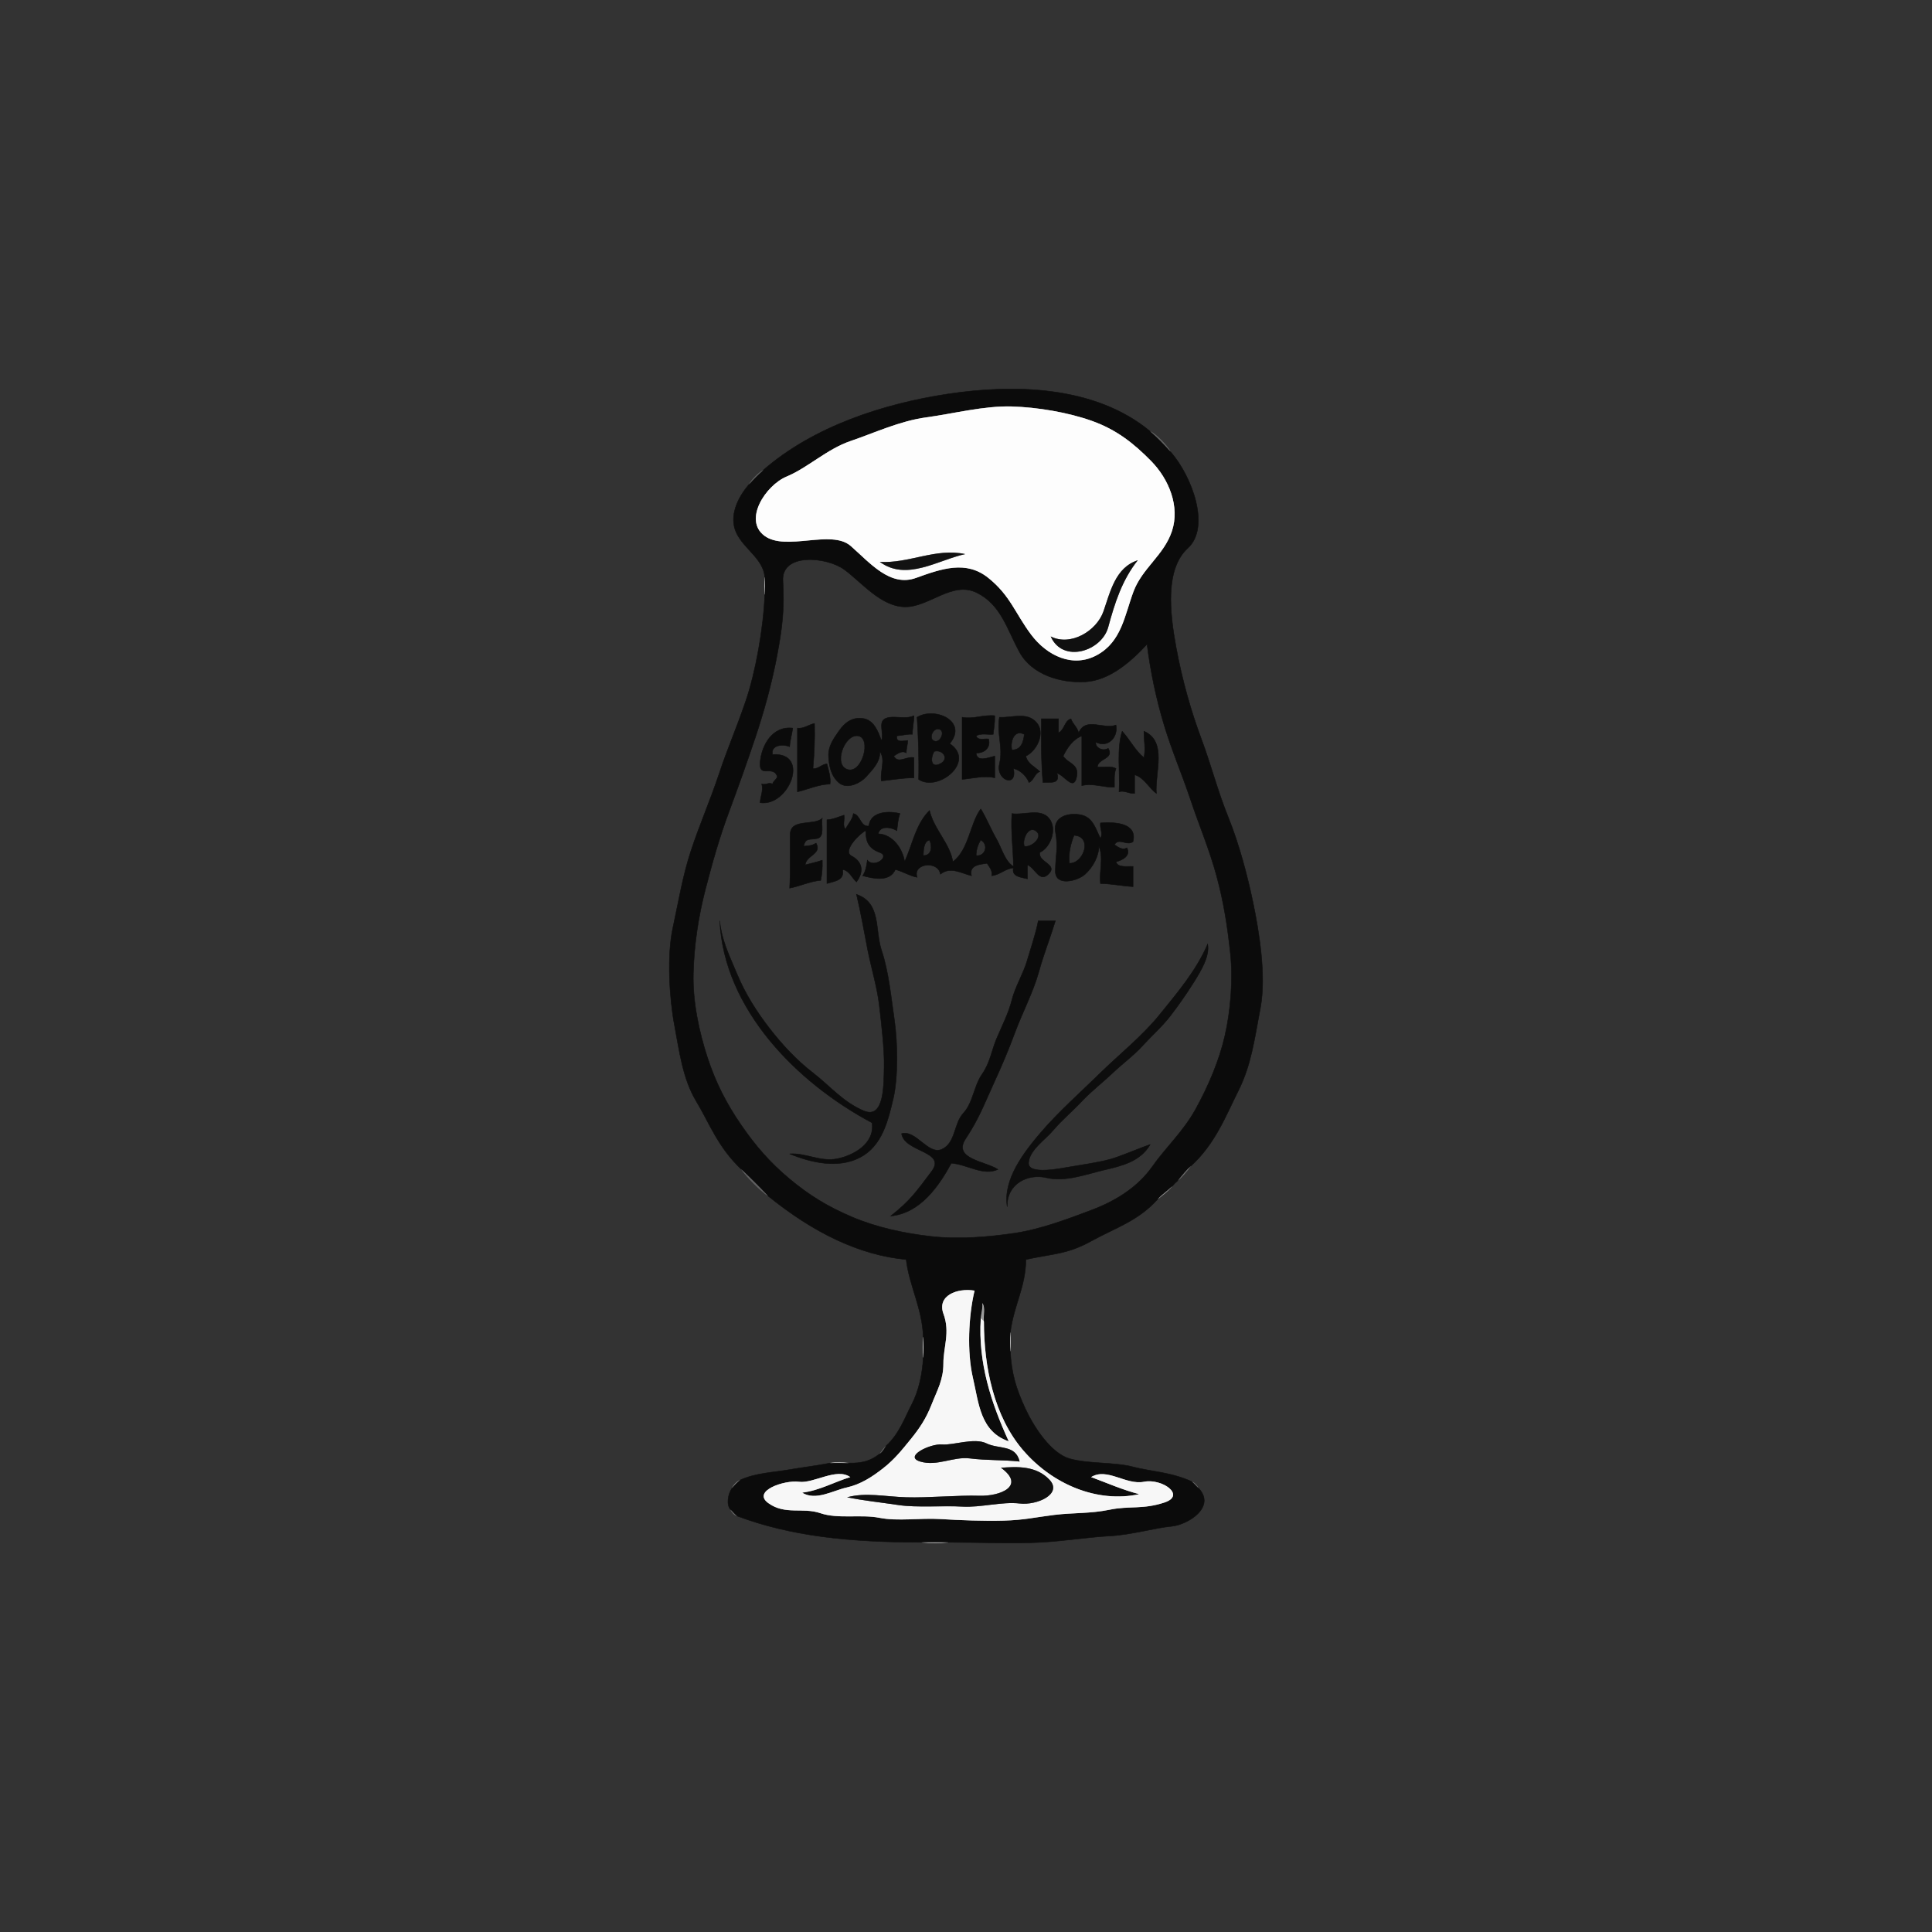 <?xml version="1.0" encoding="UTF-8"?><svg id="Laag_1" xmlns="http://www.w3.org/2000/svg" viewBox="0 0 1080 1080"><rect x="0" y="0" width="1080" height="1080" fill="#333333" stroke="none"/><defs><style>.cls-1{fill:rgba(255,255,255,.53);}.cls-2{fill:rgba(255,255,255,.56);}.cls-3{fill:rgba(255,255,255,.55);}.cls-4{stroke:rgba(148,148,148,.62);}.cls-4,.cls-5,.cls-6,.cls-7,.cls-8,.cls-9,.cls-10,.cls-11,.cls-12,.cls-13,.cls-14,.cls-15,.cls-16,.cls-17,.cls-18,.cls-19,.cls-20,.cls-21,.cls-22,.cls-23,.cls-24,.cls-25,.cls-26,.cls-27,.cls-28,.cls-29,.cls-30,.cls-31,.cls-32,.cls-33,.cls-34{fill:none;stroke-width:.26px;}.cls-35{fill:rgba(106,107,107,.71);}.cls-5{stroke:rgba(255,255,255,.56);}.cls-6{stroke:rgba(255,255,255,.55);}.cls-7{stroke:rgba(106,107,107,.71);}.cls-8{stroke:rgba(115,115,115,.65);}.cls-9{stroke:rgba(11,11,11,.82);}.cls-10{stroke:rgba(255,255,255,.46);}.cls-11{stroke:rgba(11,11,11,0);}.cls-12{stroke:rgba(115,115,115,.73);}.cls-13{stroke:rgba(255,255,255,.51);}.cls-14{stroke:rgba(11,11,11,.99);}.cls-15{stroke:rgba(115,115,115,.76);}.cls-36{fill:rgba(110,111,111,.71);}.cls-16{stroke:rgba(11,11,11,.98);}.cls-17{stroke:rgba(11,11,11,.93);}.cls-37{fill:rgba(11,11,11,.99);}.cls-38{fill:rgba(11,11,11,.98);}.cls-39{fill:#0b0b0b;}.cls-18{stroke:rgba(11,11,11,.97);}.cls-40{fill:rgba(11,11,11,.91);}.cls-41{fill:rgba(11,11,11,.87);}.cls-42{fill:rgba(11,11,11,.97);}.cls-43{fill:rgba(11,11,11,.93);}.cls-44{fill:rgba(11,11,11,.95);}.cls-45{fill:rgba(255,255,255,.96);}.cls-46{fill:rgba(11,11,11,.94);}.cls-47{fill:rgba(255,255,255,.99);}.cls-48{fill:rgba(11,11,11,.82);}.cls-19{stroke:rgba(194,194,194,.5);}.cls-49{fill:rgba(255,255,255,.46);}.cls-50{fill:rgba(128,129,129,.64);}.cls-20{stroke:rgba(11,11,11,.04);}.cls-21{stroke:rgba(112,112,113,.71);}.cls-22{stroke:rgba(11,11,11,.87);}.cls-23{stroke:rgba(110,111,111,.71);}.cls-24{stroke:rgba(11,11,11,.91);}.cls-51{fill:rgba(194,194,194,.5);}.cls-52{opacity:0;}.cls-25{stroke:rgba(11,11,11,.07);}.cls-53{fill:rgba(11,11,11,.02);}.cls-26{stroke:rgba(255,255,255,.53);}.cls-27{stroke:rgba(255,255,255,.69);}.cls-54{fill:rgba(11,11,11,.07);}.cls-55{fill:rgba(11,11,11,.05);}.cls-28{stroke:rgba(11,11,11,.94);}.cls-29{stroke:rgba(255,255,255,.99);}.cls-56{fill:rgba(148,148,148,.62);}.cls-30{stroke:rgba(128,129,129,.64);}.cls-57{fill:rgba(11,11,11,.04);}.cls-31{stroke:rgba(11,11,11,.02);}.cls-58{fill:rgba(115,115,115,.76);}.cls-32{stroke:rgba(11,11,11,.05);}.cls-59{fill:rgba(115,115,115,.73);}.cls-60{fill:rgba(115,115,115,.65);}.cls-61{fill:rgba(112,112,113,.71);}.cls-33{stroke:rgba(255,255,255,.96);}.cls-34{stroke:rgba(11,11,11,.95);}.cls-62{fill:rgba(255,255,255,.51);}.cls-63{fill:rgba(255,255,255,.69);}</style></defs><path class="cls-18" d="M426.66,262.83c-2.45,2.14-5.72,5.41-7.82,7.82-6.58,7.54-11.5,18.07-7.22,27.2,4.29,9.12,15.23,14.6,15.9,24.92.21,3.13.12,6.43,0,9.55-.72,18.96-5.2,43.67-10.68,59.67-5.46,16-9.95,25.8-14.83,40.48-4.87,14.67-11.18,29.12-15.84,43.39-4.66,14.28-6.77,27.78-10.08,43-3.31,15.23-1.9,39.2.87,53.85,2.78,14.66,4.58,30.13,12.22,42.85,7.64,12.72,12.06,25.66,25.3,38.15,4.89,4.61,10.21,9.94,14.77,14.77,25.62,20.77,51.27,33.16,77.31,35.61,1.65,14.51,9.07,27.27,9.55,43.43.11,3.73.18,7.57,0,11.29-.45,9.21-2.61,18.95-6.45,26.26-3.84,7.31-6.81,16.3-14.4,23.25-1.19,1.55-1.69,2.94-3.47,4.34-5.41,4.27-10.24,5.33-17.37,5.21-3.45-.06-6.98-.17-10.42,0-8.69,1.66-15.33,2.39-23.67,3.82-8.35,1.43-18.15,1.73-26.71,5.73-1.42,1.02-3.35,2.91-4.34,4.34-2.57,3.71-3.25,9.64-.87,12.16.77.82,2.67,2.93,3.47,3.47,30.32,11.43,63.39,14.77,103.37,14.77h14.77c16.72,0,38.07.82,52.11,0,14.04-.83,25.96-2.87,38.16-3.53,12.2-.66,25.4-4.56,34.55-5.4,9.16-.84,25.29-10.85,15.03-21.46-.9-.93-2.54-2.74-3.47-3.47-11.57-5.4-23.18-5.69-33.22-8.34-10.04-2.65-24.89-1.62-35.18-4.53-10.29-2.9-19.87-17.27-24.91-28.16-5.05-10.89-7.71-19.58-8.31-31.94-.17-3.4-.2-7.02,0-10.42,1.8-15.02,8.63-25.42,8.69-40.83,15.52-3.36,23.11-2.9,36.55-10.31,13.45-7.41,26.37-11.29,37.28-23.57,2.21-2.48,5.3-4.43,7.82-6.95,1.09-1.29,2.15-2.34,3.47-3.47,2.29-2.74,4.32-5.45,6.95-7.82,13.59-12.2,19.67-28.14,26.76-42.35,7.09-14.19,8.85-28.04,12.27-46.18,3.41-18.15-.89-43.41-4.12-58.92-3.23-15.5-7.83-32.77-13.89-47.79-6.06-15.01-9.29-28.34-14.98-43.6-5.68-15.27-10.64-32.3-14.18-51.54-3.54-19.25-6.15-43.54,6.58-55.14,12.73-11.6,2.68-39.79-9.75-54.05-3.12-3.58-7.83-8.42-11.29-11.29-31.28-25.95-77.22-26.26-112.85-20.9-35.63,5.35-75.08,17.91-103.44,42.61M565.64,227.22c14.17.41,31.44,3.27,44.88,8.1,13.45,4.83,23.16,12.36,33.08,22.51,9.93,10.15,16.01,25.36,11.57,38.93-4.43,13.58-16.66,20.78-21.58,34.02-4.92,13.24-6.63,27.84-20.25,35.34-13.61,7.51-28.13.43-37.02-11.48-8.89-11.91-11.65-21.87-23.93-31.66-12.28-9.8-25.78-5.2-40.32.07-14.55,5.27-25.75-8.44-36.55-17.88-10.79-9.44-36.26,3.17-48.18-5.67-11.93-8.83.58-28.2,12.42-33.13,11.83-4.93,22.51-15.37,35.74-19.86,13.23-4.49,27.49-11.22,42.37-13.22,14.88-2,32.15-6.53,47.77-6.08M641.21,360.12c1.82,14.76,5.14,30.67,9.54,45.19,4.39,14.52,9.95,27.3,14.77,41.69,4.8,14.4,10.6,27.96,14.59,42.74,4,14.78,6.03,28.04,7.66,43.01,1.62,14.98.13,32.35-3.07,46.32-3.2,13.98-9.33,28.28-16.35,40.98-7.03,12.69-16.43,21.04-24.28,32.18-7.85,11.14-19.93,18.88-33.34,23.99-13.41,5.1-28.98,10.96-43.36,13.1-14.38,2.14-31.09,3.57-46.25,1.91-15.16-1.66-30.81-4.99-44.68-10.86-13.88-5.87-24.32-12.38-35.1-21.37-10.78-8.99-19.01-18.43-27.1-30.23-8.1-11.8-14.12-23.4-18.79-37.67-4.66-14.28-8.27-31.16-7.88-46.84.39-15.69,2.83-31.97,6.76-47.1,3.92-15.13,7.8-28.87,13.16-43.3,5.36-14.44,9.86-27.01,14.77-41.69,4.9-14.7,9.09-29.85,12.03-45.3,2.94-15.46,4.31-26.16,3.36-42.11-.95-15.94,24.49-13.52,34.25-6.41,9.76,7.11,20.34,20.59,33.83,20.9,13.49.3,26.44-14.62,40.13-8,13.69,6.62,17.05,20.5,24.05,33.28,7.01,12.77,23.13,17.38,36.74,16.63,13.62-.75,25.68-11.41,34.55-21.04M548.27,737.1c.2-2.98,1.16-5.58.87-8.69,1.9,2.68.37,7.09.87,10.42,0,25.11,5.54,52.83,21.93,71.88,16.39,19.04,41.38,29.62,64.93,24.54-9.31-2.39-17.96-6.24-26.93-9.55,8.91-5.52,19.47,4.6,29.53,2.61,10.06-2,23.61,7.5,11.56,11.56-12.06,4.06-19.74,1.79-30.69,4.06-10.96,2.26-20.33,1.61-30.97,2.91-10.63,1.3-16.77,2.88-28.08,3.19-11.31.31-24.36-.17-35.61-.87-11.25-.69-23.77,1.35-34.09-.69-10.32-2.05-23.15.79-32.98-2.59-9.84-3.38-19.75,1.16-29.12-5.63-9.36-6.78,8.96-13.03,17.15-11.93,8.18,1.09,21.01-8.08,28.66-2.61-9,2.74-17.29,7.55-26.93,8.69,7.62,4.75,17.17-1.16,24.92-2.88,7.76-1.71,14.23-5.91,20.46-10.81,6.24-4.91,10.15-9.82,15.22-16.05,5.07-6.23,8.71-11.68,11.77-19.5,3.06-7.82,6.65-13.8,6.61-22.93-.03-9.13,3.87-17.43.06-27.73-3.81-10.29,7.7-14.64,17.37-13.03-3.41,14.32-4.26,34.32-.93,48.7,3.34,14.38,4.11,30.08,20.04,35.55-9.81-21.46-17.21-43.87-15.64-68.62Z"/><path class="cls-29" d="M565.64,227.22c-15.63-.45-32.89,4.08-47.77,6.08-14.88,2-29.14,8.73-42.37,13.22-13.22,4.49-23.9,14.93-35.74,19.86-11.84,4.93-24.36,24.3-12.42,33.13,11.93,8.84,37.39-3.77,48.18,5.67,10.8,9.43,22,23.15,36.55,17.88,14.54-5.27,28.04-9.87,40.32-.07,12.28,9.79,15.04,19.75,23.93,31.66,8.89,11.91,23.41,19,37.02,11.48,13.62-7.5,15.33-22.11,20.25-35.34,4.92-13.24,17.15-20.44,21.58-34.02,4.44-13.57-1.64-28.79-11.57-38.93-9.92-10.15-19.62-17.69-33.08-22.51-13.45-4.83-30.71-7.7-44.88-8.1M539.58,309.74c-15.13,3.27-32.89,15.39-47.77,4.34,16.12,1.04,31.41-7.97,47.77-4.34M636,313.21c-8.8,11.14-12.83,23.87-16.49,37.37-3.65,13.51-25.47,20.45-32.16,5.19,11.2,5.69,25.65-3.11,29.46-13.97,3.81-10.87,6.64-24.56,19.18-28.6Z"/><path class="cls-23" d="M642.95,241.11c3.47,2.88,8.17,7.71,11.29,11.29-1.85-3.42-7.66-9.42-11.29-11.29Z"/><path class="cls-7" d="M418.84,270.65c2.09-2.41,5.37-5.68,7.82-7.82-2.53,1.37-6.38,5.16-7.82,7.82Z"/><path class="cls-9" d="M539.58,309.74c-16.36-3.63-31.65,5.39-47.77,4.34,14.89,11.05,32.64-1.07,47.77-4.34Z"/><path class="cls-11" d="M641.21,360.12c-8.88,9.62-20.93,20.29-34.55,21.04-13.61.76-29.73-3.86-36.74-16.63-7-12.78-10.36-26.66-24.05-33.28-13.69-6.62-26.64,8.3-40.13,8-13.49-.31-24.07-13.79-33.83-20.9-9.76-7.11-35.2-9.53-34.25,6.41.95,15.95-.43,26.65-3.36,42.11-2.94,15.45-7.13,30.6-12.03,45.3-4.91,14.69-9.41,27.26-14.77,41.69-5.36,14.43-9.24,28.17-13.16,43.3-3.93,15.13-6.37,31.41-6.76,47.1-.39,15.69,3.21,32.56,7.88,46.84,4.67,14.27,10.69,25.88,18.79,37.67,8.1,11.8,16.32,21.24,27.1,30.23,10.78,8.99,21.22,15.5,35.1,21.37,13.87,5.86,29.52,9.2,44.68,10.86,15.17,1.66,31.87.23,46.25-1.91,14.38-2.14,29.95-8,43.36-13.1,13.4-5.11,25.49-12.85,33.34-23.99,7.85-11.14,17.25-19.49,24.28-32.18,7.02-12.7,13.15-27.01,16.35-40.98,3.2-13.98,4.69-31.35,3.07-46.32-1.63-14.98-3.67-28.24-7.66-43.01-4-14.78-9.79-28.33-14.59-42.74-4.81-14.39-10.38-27.17-14.77-41.69-4.4-14.51-7.71-30.43-9.54-45.19M530.89,415.71c14.94,9.98-6.62,27.3-17.37,19.98.28-11.94-.17-23.37-.87-34.74,9.95-6.06,28.65,2.21,18.24,14.77M510.91,400.07c-.03,3.8-.86,6.45-.87,10.42-3.41-.19-5.47.71-8.69.87-.63,4.16,3.57,2.67,6.08,2.61-.14,2.68-.73,4.2-.87,6.95-2.27-1.68-4.94.5-6.95,1.74,2.38,4.64,7.31-.11,11.29.87v11.29c-6.55.07-12.55,1.17-18.24,1.74-.83-5.65,2.61-11.76-.87-16.5.48,5.71-4.2,10.35-7.6,14.12-3.41,3.76-10.68,7.22-15.18,3.46-4.5-3.76-5.64-9.72-5.86-14.99-.23-5.26,2.56-9.4,5.86-14.07,3.3-4.68,7.37-7.8,13.42-6.94,6.06.86,8.56,7.43,10.23,12.35,1.77-3.61-2.12-10.47,2.39-12.38,4.5-1.92,10.94.83,15.85-1.52M556.08,400.07c.05,3.99-.41,6.69-.87,10.42-3.18.33-6.73-.8-9.55.87,1.05,2.86,4.66,1.36,6.95,1.74,1.46,5.12-2.78,8.09-6.95,7.82.47,5.39,6.75,2.56,10.42,1.74v12.16c-5.77-1.43-12.79.41-18.24.87v-34.74c6.28,1.2,11.6-1.49,18.24-.87M573.46,422.66c.85,4.28,5.17,5.98,7.82,8.69-2.86.73-3.22,4.77-6.08,6.08-1.24-3.48-4.96-7.11-8.69-7.82,2.45,11-10.05,6.71-7.82-2.61,2.23-9.31-1.68-16.9,0-26.06,6.75.44,15.26-3.19,20.63,2.82,5.38,6,.16,16.03-5.86,18.89M591.7,401.81v7.82c3.52-1.79,3.29-6.71,6.95-7.82.99,2.82,3.45,4.54,4.34,7.82,3.94-9.13,13.84-1.7,20.85-4.34,1.35,6.84-4.53,13.01-11.29,9.55-.37,3.23,4,5.32,6.95,3.47,3.51,5.98-5.67,5.52-6.08,10.42,3.46.36,7.33-.86,10.42.87-1.25,3.21-.81,6.91-.87,10.42-6.12.27-11.93-2.41-18.24-.87v-27.8c-4.95,1.93-8.16,6.6-10.42,11.29,2.9,4.41,9.22,4.31,7.47,11.94-1.75,7.63-6.61-1.09-10.94-2.39,2.11,6.64-4.29,4.79-7.82,5.21-1.06-11.37-.93-23.55-.87-35.61h9.55M455.32,404.42c.24,8.54-.1,16.9-.87,25.19,3,.41,4.96-2.48,7.82-2.61.89,3.66,2.21,7.26,1.74,11.29-6.59.21-11.84,2.78-18.24,4.34v-35.61c3.56.47,6.28-2,9.55-2.61M443.16,407.02c-.43,3.41-1.49,6.69-1.74,10.42-3.41-1.58-10.74-1.13-9.55,4.34,21.43-1.41,9.12,29.39-6.95,26.93.1-3.43,2-7.01.87-10.42,2.27.67,4.21-1.2,6.08,0,.37-1.9,2.61-2.7,2.61-4.34-2.4-6.55-10.29,1.39-9.55-7.82.74-9.21,6.65-20.5,18.24-19.11M627.31,408.76c4.47,4.93,7.31,10.88,12.16,14.77,1.07-5.1-.05-9.47,0-14.77,13.25,5.66,6.04,23.38,6.95,34.74-4.19-3.02-6.87-8.87-12.16-10.42v10.42c-3.14.34-5.75-1.9-8.69-.87.57-11.33-1.43-24.03,1.74-33.88M548.27,452.19c3.11,5.12,5.55,11.21,8.62,16.57,3.07,5.36,4.95,12.97,9.62,15.57-.08-9.04-1.54-19.29-.87-29.53,6.78,1.01,15.99-3.19,20.78,2.68,4.78,5.87.85,16.26-5.14,19.04-1.19,5.48,10.22,6.58,4.99,11.94-5.24,5.37-7.5-3.26-11.94-4.99v7.82c-3.18-.89-9.04-1.03-7.82-6.08-4.43.22-7.73,3.96-12.16,4.34.58-2.78-1.22-4.86-2.61-6.95-3.61.63-10.25.78-8.69,6.95-5.87-1.41-11.73-5.35-17.37-.87-1.07-7.67-15.64-6.3-13.03,1.74-4.25-.82-7.97-3.29-12.16-4.34-3.15,7.27-12.78,4.98-18.24,3.47,1.87-2.88,2.12-5.65,2.61-8.69,3.73,4.73,13.09-2.12,6.92-4.32-6.17-2.2-7.94-6.05-7.79-12.19-2.27.6-13.58,11.22-8.03,14.12,5.54,2.88,7.58,8.05,2.81,14.55-2.61-2.22-3.87-6.32-7.82-6.95,1.39,6.19-4.76,6.59-8.69,7.82v-35.61c3.25-.17,6.21-1.51,9.55-2.61.51,2.47-1.06,6.06.87,7.82,1.12-2.62,3.95-5.28,4.34-8.69,4.07.79,3.86,7.58,8.69,6.95.77-8.34,11.47-8.53,17.37-6.95-1.22,3.41-1.25,6.02-1.74,9.55-2.96-1.87-9.44-3.14-10.42,1.74,8.23.41,13.69,8.46,14.77,15.64,4.47-9.88,6.15-20.93,13.9-28.66,2.43,10.53,11.46,18.47,13.03,28.66,8.92-6.51,9.65-21.64,15.64-29.53M615.15,468.69c1.6-2.88-.44-5.51,0-8.69,7.86-.59,20.74-.14,18.24,10.42-3.3,2.76-7.97-2.46-10.42,1.74,2.03,1.38,4.62,3.3,6.95,1.74,2.41,4.33-2.44,6.99-6.08,7.82.9,3.5,6.45,2.4,9.55,2.61v11.29c-5.78-.29-11.78-1.61-18.24-1.74-.74-7.41,1.89-14.48-.87-20.85,0,5.58-3.38,11.81-7.75,15.7-4.37,3.89-16.68,6.91-16.57-1.81.1-8.73,1.67-13.13.06-21.79-1.62-8.65,7.19-11,14.03-9.68,6.84,1.32,8.29,7.52,11.1,13.22M459.67,457.4c-.74,3.38,1.46,10.21-2.63,11.27-4.09,1.07-6.65-.81-7.79,4.37,2.68-.33,4.55-.21,6.95-1.74,3.51,6.13-5.53,6.78-6.08,12.16,3.19-.82,6.08-1.42,9.55-2.61.16,4.12-.11,7.73-.87,11.29-5.92.49-11.91,3.34-17.37,4.34.55-10.02.12-21.07.3-30.12.17-9.05,13.32-4.58,17.95-8.96M441.42,645.02c8.69-.7,17.03,4.54,26.28,2.78,9.24-1.76,21.46-8.44,19.76-20.15-42.09-22.38-82.81-63.59-85.13-112.92,1.01,10.78,5.28,19.31,9.82,30.13,4.53,10.83,10.95,20.88,17.9,29.87,6.96,8.99,14.97,17.75,24.46,25.05,9.49,7.31,16.59,16.22,28.33,21.19,11.74,4.96,11.14-15.33,11.37-24.79.22-9.46-1.56-24.36-2.71-34.26-1.15-9.9-4.46-20.76-6.47-30.88-2-10.13-3.7-20.36-6.27-31.08,13.98,4.79,10.15,19.84,14.07,31.49,3.91,11.65,5.28,26.01,7.12,38.65,1.83,12.66,2.21,32.14-.69,44.3-2.9,12.16-6.21,26.24-18.51,32.62-12.29,6.38-27.09,2.99-39.35-2M589.96,514.73c-3.5,11.33-6.38,18.09-9.38,28.88-3.01,10.78-9.03,22.35-13.01,32.98-3.99,10.64-6.98,17.82-12.28,29.41-5.32,11.59-8.01,19.19-15.5,30.53-7.5,11.34,11.14,12.6,18.04,17.17-8.28,3.83-17.22-2.86-26.06-3.47-6.83,12.57-17.28,27.96-33.88,29.53,10.93-8.62,14.21-13.47,22.84-24.93,8.64-11.45-15.1-10.6-16.76-21.11,8.1-2.38,14.87,12.22,22.58,8.69,7.71-3.54,6.56-14.4,11.96-20.18,5.4-5.78,5.87-15.17,10.43-21.71,4.55-6.55,5.39-13.41,8.17-20,2.8-6.59,6.72-14.27,8.51-21.51,1.79-7.24,6.38-14.71,8.5-21.9,2.11-7.18,4.79-14.97,6.27-22.39h9.55M642.95,639.81c-5.6,9.55-15.97,11.93-25.84,14.24-9.88,2.32-21.59,6.82-32.09,4.31-10.51-2.5-22.36,3.4-21.98,16.2-2.48-15.3,9.42-30.57,19.02-41.78,9.61-11.21,22.41-22.6,33.03-32.99,10.61-10.4,23.56-20.7,33.28-32.74,9.72-12.03,20.32-24.42,26.73-39.29,1.2,6.75-3.64,14.68-7.6,21.06-3.97,6.38-8.55,12.93-13.18,18.96-4.64,6.03-10.14,10.78-15.49,16.65-5.35,5.86-11.47,10.23-16.81,15.33-5.34,5.1-12.27,10.48-17.22,15.79-4.93,5.31-11.42,10.76-15.97,16.17-4.53,5.41-13.45,11.19-13.85,18.28-.42,7.09,18.22,3.07,23.86,2.15,5.65-.92,15.19-2.4,21.31-4,6.12-1.62,16.94-6.44,22.8-8.35Z"/><path class="cls-22" d="M636,313.21c-12.54,4.03-15.37,17.73-19.18,28.6-3.81,10.86-18.27,19.66-29.46,13.97,6.69,15.25,28.51,8.31,32.16-5.19,3.66-13.5,7.69-26.22,16.49-37.37Z"/><path class="cls-5" d="M427.53,332.32c.12-3.13.21-6.43,0-9.55-.12,2.65-.16,6.83,0,9.55Z"/><path class="cls-16" d="M530.89,415.71c10.41-12.56-8.29-20.83-18.24-14.77.69,11.38,1.15,22.8.87,34.74,10.75,7.32,32.31-10,17.37-19.98M525.68,407.89c2.6,1.57-.31,7.89-3.67,6.26-3.36-1.62.15-8.4,3.67-6.26M522.21,420.05c4.7-1.38,8.76,4.11,3.41,6.88-5.36,2.76-5.68-2.98-3.41-6.88Z"/><path class="cls-16" d="M510.91,400.07c-4.92,2.35-11.35-.4-15.85,1.52-4.51,1.91-.62,8.76-2.39,12.38-1.67-4.93-4.17-11.49-10.23-12.35-6.05-.86-10.12,2.26-13.42,6.94-3.3,4.67-6.09,8.81-5.86,14.07.23,5.27,1.36,11.23,5.86,14.99,4.51,3.76,11.78.3,15.18-3.46,3.41-3.76,8.08-8.41,7.6-14.12,3.48,4.74.04,10.85.87,16.5,5.69-.56,11.69-1.67,18.24-1.74v-11.29c-3.98-.98-8.91,3.77-11.29-.87,2.01-1.24,4.68-3.41,6.95-1.74.14-2.74.73-4.26.87-6.95-2.51.06-6.71,1.55-6.08-2.61,3.21-.16,5.28-1.06,8.69-.87,0-3.98.84-6.63.87-10.42M479.64,411.36c7.77,1.09,2.36,21.24-5.8,18.81-8.17-2.41-1.87-19.89,5.8-18.81Z"/><path class="cls-14" d="M556.08,400.07c-6.64-.62-11.96,2.07-18.24.87v34.74c5.45-.46,12.47-2.3,18.24-.87v-12.16c-3.67.83-9.95,3.66-10.42-1.74,4.17.27,8.41-2.69,6.95-7.82-2.28-.38-5.9,1.12-6.95-1.74,2.82-1.67,6.38-.54,9.55-.87.46-3.74.92-6.44.87-10.42Z"/><path class="cls-16" d="M573.46,422.66c6.02-2.86,11.24-12.89,5.86-18.89-5.37-6.01-13.88-2.38-20.63-2.82-1.68,9.16,2.23,16.75,0,26.06-2.23,9.31,10.27,13.6,7.82,2.61,3.73.71,7.44,4.33,8.69,7.82,2.86-1.31,3.22-5.35,6.08-6.08-2.65-2.71-6.97-4.4-7.82-8.69M572.59,410.5c-.36,3.78-1.62,8.91-6.95,8.69-1.06-4.7,1.34-11.74,6.95-8.69Z"/><path class="cls-16" d="M591.7,401.81h-9.55c-.06,12.07-.19,24.24.87,35.61,3.53-.43,9.93,1.42,7.82-5.21,4.33,1.3,9.19,10.02,10.94,2.39,1.75-7.64-4.57-7.53-7.47-11.94,2.27-4.69,5.47-9.36,10.42-11.29v27.8c6.31-1.55,12.12,1.14,18.24.87.06-3.52-.38-7.22.87-10.42-3.09-1.73-6.97-.5-10.42-.87.41-4.91,9.59-4.45,6.08-10.42-2.95,1.84-7.32-.24-6.95-3.47,6.76,3.46,12.64-2.71,11.29-9.55-7.01,2.64-16.9-4.79-20.85,4.34-.89-3.27-3.35-4.99-4.34-7.82-3.66,1.1-3.43,6.03-6.95,7.82v-7.82Z"/><path class="cls-14" d="M455.32,404.42c-3.27.61-5.99,3.07-9.55,2.61v35.61c6.4-1.56,11.65-4.13,18.24-4.34.47-4.03-.85-7.64-1.74-11.29-2.86.13-4.82,3.01-7.82,2.61.76-8.29,1.11-16.65.87-25.19Z"/><path class="cls-18" d="M443.16,407.02c-11.59-1.39-17.5,9.9-18.24,19.11-.74,9.21,7.16,1.27,9.55,7.82,0,1.64-2.23,2.44-2.61,4.34-1.87-1.2-3.81.67-6.08,0,1.13,3.41-.76,6.99-.87,10.42,16.07,2.47,28.38-28.33,6.95-26.93-1.18-5.47,6.14-5.92,9.55-4.34.25-3.74,1.3-7.02,1.74-10.42Z"/><path class="cls-25" d="M525.68,407.89c-3.53-2.14-7.04,4.65-3.67,6.26,3.36,1.62,6.27-4.69,3.67-6.26Z"/><path class="cls-16" d="M627.31,408.76c-3.17,9.85-1.16,22.55-1.74,33.88,2.94-1.03,5.55,1.21,8.69.87v-10.42c5.29,1.55,7.97,7.4,12.16,10.42-.91-11.36,6.3-29.08-6.95-34.74-.05,5.3,1.07,9.67,0,14.77-4.86-3.89-7.69-9.83-12.16-14.77Z"/><path class="cls-25" d="M572.59,410.5c-5.61-3.05-8.01,3.99-6.95,8.69,5.33.23,6.58-4.91,6.95-8.69Z"/><path class="cls-31" d="M479.64,411.36c-7.67-1.08-13.97,16.4-5.8,18.81,8.17,2.42,13.58-17.72,5.8-18.81Z"/><path class="cls-32" d="M522.21,420.05c-2.28,3.9-1.95,9.64,3.41,6.88,5.35-2.77,1.29-8.26-3.41-6.88Z"/><path class="cls-16" d="M548.27,452.19c-5.98,7.9-6.71,23.03-15.64,29.53-1.57-10.2-10.6-18.14-13.03-28.66-7.75,7.73-9.42,18.78-13.9,28.66-1.08-7.17-6.53-15.23-14.77-15.64.98-4.87,7.46-3.6,10.42-1.74.49-3.54.52-6.15,1.74-9.55-5.91-1.58-16.6-1.39-17.37,6.95-4.83.63-4.61-6.16-8.69-6.95-.39,3.41-3.22,6.06-4.34,8.69-1.93-1.75-.36-5.35-.87-7.82-3.34,1.09-6.31,2.44-9.55,2.61v35.61c3.93-1.22,10.08-1.62,8.69-7.82,3.95.63,5.2,4.73,7.82,6.95,4.77-6.5,2.73-11.67-2.81-14.55-5.55-2.89,5.76-13.52,8.03-14.12-.15,6.14,1.62,9.99,7.79,12.19,6.17,2.2-3.2,9.04-6.92,4.32-.49,3.04-.74,5.8-2.61,8.69,5.46,1.5,15.09,3.8,18.24-3.47,4.19,1.05,7.91,3.53,12.16,4.34-2.61-8.03,11.96-9.41,13.03-1.74,5.65-4.48,11.5-.54,17.37.87-1.56-6.17,5.07-6.31,8.69-6.95,1.38,2.08,3.19,4.17,2.61,6.95,4.43-.38,7.73-4.13,12.16-4.34-1.22,5.05,4.64,5.19,7.82,6.08v-7.82c4.44,1.74,6.71,10.36,11.94,4.99,5.23-5.37-6.18-6.46-4.99-11.94,5.99-2.78,9.92-13.17,5.14-19.04-4.79-5.86-14-1.67-20.78-2.68-.67,10.24.79,20.49.87,29.53-4.67-2.6-6.55-10.21-9.62-15.57-3.07-5.37-5.51-11.45-8.62-16.57M572.59,473.04c-1.33-3.81,2.34-11.8,6.67-8.41,4.33,3.4-3.12,9.49-6.67,8.41M519.6,469.56c1.59,3.31,1.43,8.81-3.47,8.69.08-2.98.18-7.91,3.47-8.69M545.66,478.25c-.02-3.06,1.04-6.38,2.61-8.69,4.8,2.63,2.28,9.52-2.61,8.69Z"/><path class="cls-16" d="M615.15,468.69c-2.81-5.7-4.26-11.9-11.1-13.22-6.84-1.32-15.64,1.02-14.03,9.68,1.61,8.65.04,13.06-.06,21.79-.1,8.72,12.2,5.7,16.57,1.81,4.37-3.89,7.76-10.13,7.75-15.7,2.76,6.37.13,13.44.87,20.85,6.46.13,12.46,1.45,18.24,1.74v-11.29c-3.11-.21-8.65.89-9.55-2.61,3.64-.83,8.5-3.48,6.08-7.82-2.33,1.56-4.92-.36-6.95-1.74,2.46-4.2,7.12,1.02,10.42-1.74,2.5-10.56-10.38-11.01-18.24-10.42-.44,3.18,1.6,5.81,0,8.69M597.78,482.59c-.56-5.59.63-10.72,2.61-15.64,10.61.57,5.45,15.87-2.61,15.64Z"/><path class="cls-18" d="M459.67,457.4c-4.63,4.39-17.78-.09-17.95,8.96-.17,9.05.25,20.11-.3,30.12,5.46-1.01,11.46-3.86,17.37-4.34.76-3.56,1.02-7.17.87-11.29-3.47,1.19-6.37,1.79-9.55,2.61.55-5.38,9.59-6.03,6.08-12.16-2.4,1.53-4.26,1.41-6.95,1.74,1.14-5.18,3.7-3.3,7.79-4.37,4.09-1.06,1.89-7.89,2.63-11.27Z"/><path class="cls-25" d="M572.59,473.04c3.55,1.09,11.01-5,6.67-8.41-4.33-3.4-8,4.6-6.67,8.41Z"/><path class="cls-20" d="M597.78,482.59c8.06.23,13.22-15.06,2.61-15.64-1.98,4.92-3.16,10.04-2.61,15.64Z"/><path class="cls-25" d="M519.6,469.56c-3.29.77-3.4,5.71-3.47,8.69,4.91.12,5.06-5.38,3.47-8.69Z"/><path class="cls-25" d="M545.66,478.25c4.89.83,7.41-6.05,2.61-8.69-1.56,2.3-2.62,5.63-2.61,8.69Z"/><path class="cls-34" d="M441.42,645.02c12.26,4.99,27.06,8.38,39.35,2,12.3-6.38,15.61-20.46,18.51-32.62,2.89-12.16,2.52-31.64.69-44.3-1.84-12.65-3.21-27.01-7.12-38.65-3.92-11.65-.09-26.7-14.07-31.49,2.57,10.72,4.27,20.95,6.27,31.08,2.01,10.12,5.32,20.98,6.47,30.88,1.15,9.9,2.93,24.8,2.71,34.26-.23,9.46.36,29.75-11.37,24.79-11.74-4.97-18.84-13.88-28.33-21.19-9.49-7.31-17.5-16.06-24.46-25.05-6.95-8.99-13.37-19.04-17.9-29.87-4.54-10.82-8.82-19.35-9.82-30.13,2.31,49.33,43.03,90.55,85.13,112.92,1.69,11.71-10.52,18.39-19.76,20.15-9.24,1.76-17.59-3.48-26.28-2.78Z"/><path class="cls-18" d="M589.96,514.73h-9.55c-1.48,7.43-4.16,15.21-6.27,22.39-2.12,7.18-6.71,14.66-8.5,21.9-1.79,7.24-5.72,14.91-8.51,21.51-2.79,6.59-3.62,13.45-8.17,20-4.56,6.54-5.03,15.93-10.43,21.71-5.4,5.78-4.25,16.64-11.96,20.18-7.71,3.54-14.49-11.07-22.58-8.69,1.67,10.51,25.41,9.66,16.76,21.11-8.63,11.46-11.92,16.31-22.84,24.93,16.6-1.57,27.05-16.96,33.88-29.53,8.83.62,17.78,7.31,26.06,3.47-6.91-4.57-25.54-5.83-18.04-17.17,7.5-11.34,10.19-18.94,15.5-30.53,5.31-11.59,8.3-18.77,12.28-29.41,3.99-10.63,10.01-22.2,13.01-32.98,3.01-10.79,5.88-17.55,9.38-28.88Z"/><path class="cls-28" d="M642.95,639.81c-5.86,1.91-16.69,6.73-22.8,8.35-6.12,1.61-15.66,3.08-21.31,4-5.65.92-24.28,4.94-23.86-2.15.41-7.1,9.32-12.87,13.85-18.28,4.54-5.41,11.03-10.87,15.97-16.17,4.94-5.31,11.87-10.69,17.22-15.79,5.34-5.1,11.46-9.47,16.81-15.33,5.35-5.87,10.85-10.62,15.49-16.65,4.63-6.04,9.21-12.59,13.18-18.96,3.96-6.38,8.8-14.31,7.6-21.06-6.41,14.87-17.01,27.26-26.73,39.29-9.72,12.04-22.66,22.34-33.28,32.74-10.61,10.39-23.42,21.79-33.03,32.99-9.6,11.21-21.5,26.48-19.02,41.78-.37-12.8,11.47-18.7,21.98-16.2,10.5,2.51,22.21-1.99,32.09-4.31,9.88-2.31,20.24-4.68,25.84-14.24Z"/><path class="cls-30" d="M658.58,659.79c2.71-2.31,5.62-6.04,6.95-7.82-2.63,2.36-4.66,5.08-6.95,7.82Z"/><path class="cls-21" d="M429.26,668.48c-4.56-4.83-9.88-10.15-14.77-14.77,3.12,4.42,10.22,11.55,14.77,14.77Z"/><path class="cls-19" d="M647.29,670.21c2.62-2.14,5.37-4.07,7.82-6.95-2.52,2.52-5.61,4.47-7.82,6.95Z"/><path class="cls-33" d="M550,738.84c-.13-.37-1.64-1.42-1.74-1.74-1.57,24.75,5.83,47.17,15.64,68.62-15.93-5.47-16.7-21.17-20.04-35.55-3.34-14.38-2.48-34.38.93-48.7-9.67-1.62-21.19,2.74-17.37,13.03,3.81,10.29-.1,18.6-.06,27.73.04,9.13-3.55,15.11-6.61,22.93-3.06,7.82-6.7,13.27-11.77,19.5-5.07,6.23-8.98,11.14-15.22,16.05-6.24,4.9-12.71,9.09-20.46,10.81-7.75,1.72-17.3,7.63-24.92,2.88,9.63-1.14,17.93-5.95,26.93-8.69-7.65-5.47-20.48,3.7-28.66,2.61-8.18-1.09-26.51,5.15-17.15,11.93,9.36,6.79,19.27,2.25,29.12,5.63,9.83,3.38,22.66.54,32.98,2.59,10.33,2.04,22.84,0,34.09.69,11.25.69,24.3,1.18,35.61.87,11.31-.31,17.45-1.88,28.08-3.19,10.63-1.3,20-.65,30.97-2.91,10.95-2.27,18.63,0,30.69-4.06,12.05-4.07-1.5-13.56-11.56-11.56-10.06,2-20.62-8.13-29.53-2.61,8.96,3.32,17.62,7.17,26.93,9.55-23.55,5.08-48.54-5.5-64.93-24.54-16.39-19.05-21.93-46.77-21.93-71.88M569.98,817.01c-9.29-1-18.49-.56-27.8-1.74-9.3-1.17-18.29,4.6-27.8,1.74-9.5-2.87,5.73-10.1,12.16-9.55,6.43.55,18.11-3.97,24.92-.6,6.82,3.36,16.29.55,18.51,10.15M473.56,836.99c10.46-2.85,20.86-.38,33.01,0,12.15.38,29.26-1.24,40.83-.86,11.58.37,26.25-5.39,12.15-15.64,9.07-.68,19.73-1.21,27.14,6.73,7.42,7.95-6.98,14.4-16.72,13.25-9.75-1.16-21.82,2.37-32.14,1.74-10.32-.63-25.36.68-35.61-.87-10.26-1.55-19.45-2.44-28.66-4.34Z"/><path class="cls-13" d="M548.27,737.1c.1.31,1.61,1.36,1.74,1.74-.5-3.34,1.03-7.74-.87-10.42.3,3.11-.67,5.71-.87,8.69Z"/><path class="cls-6" d="M564.77,755.34c.18-2.97.16-7.4,0-10.42-.2,3.4-.17,7.02,0,10.42Z"/><path class="cls-27" d="M516.13,758.81c.18-3.72.11-7.57,0-11.29-.25,3.34-.21,7.9,0,11.29Z"/><path class="cls-17" d="M569.98,817.01c-2.22-9.61-11.69-6.79-18.51-10.15-6.81-3.37-18.49,1.15-24.92.6-6.43-.55-21.66,6.69-12.16,9.55,9.5,2.86,18.49-2.91,27.8-1.74,9.3,1.17,18.51.74,27.8,1.74Z"/><path class="cls-8" d="M491.81,812.67c1.78-1.41,2.28-2.79,3.47-4.34-1.34,1.22-3.19,4-3.47,4.34Z"/><path class="cls-10" d="M464.01,817.88c3.45-.17,6.98-.06,10.42,0-3.41-.47-6.91-.67-10.42,0Z"/><path class="cls-24" d="M473.56,836.99c9.22,1.9,18.41,2.8,28.66,4.34,10.26,1.55,25.29.23,35.61.87,10.32.63,22.39-2.89,32.14-1.74,9.75,1.16,24.14-5.3,16.72-13.25-7.42-7.94-18.08-7.41-27.14-6.73,14.1,10.26-.57,16.02-12.15,15.64-11.58-.38-28.68,1.24-40.83.86-12.15-.38-22.55-2.85-33.01,0Z"/><path class="cls-4" d="M409.29,831.78c.99-1.43,2.93-3.33,4.34-4.34-1.75.82-3.47,2.49-4.34,4.34Z"/><path class="cls-15" d="M666.4,828.3c.94.73,2.57,2.55,3.47,3.47-.76-1.33-1.88-2.73-3.47-3.47Z"/><path class="cls-12" d="M411.89,847.41c-.81-.55-2.7-2.66-3.47-3.47.76,1.4,1.69,2.81,3.47,3.47Z"/><path class="cls-26" d="M530.02,862.18h-14.77c4.59.44,10.12.45,14.77,0Z"/><path class="cls-42" d="M426.66,262.83c-2.45,2.14-5.72,5.41-7.82,7.82-6.58,7.54-11.5,18.07-7.22,27.2,4.29,9.12,15.23,14.6,15.9,24.92.21,3.13.12,6.43,0,9.55-.72,18.96-5.2,43.67-10.68,59.67-5.46,16-9.95,25.8-14.83,40.48-4.87,14.67-11.18,29.12-15.84,43.39-4.66,14.28-6.77,27.78-10.08,43-3.31,15.23-1.9,39.2.87,53.85,2.78,14.66,4.58,30.13,12.22,42.85,7.64,12.72,12.06,25.66,25.3,38.15,4.89,4.61,10.21,9.94,14.77,14.77,25.62,20.77,51.27,33.16,77.31,35.61,1.65,14.51,9.07,27.27,9.55,43.43.11,3.73.18,7.57,0,11.29-.45,9.21-2.61,18.95-6.45,26.26-3.84,7.31-6.81,16.3-14.4,23.25-1.19,1.55-1.69,2.94-3.47,4.34-5.41,4.27-10.24,5.33-17.37,5.21-3.45-.06-6.98-.17-10.42,0-8.69,1.66-15.33,2.39-23.67,3.82-8.35,1.43-18.15,1.73-26.71,5.73-1.42,1.02-3.35,2.91-4.34,4.34-2.57,3.71-3.25,9.64-.87,12.16.77.82,2.67,2.93,3.47,3.47,30.32,11.43,63.39,14.77,103.37,14.77h14.77c16.72,0,38.07.82,52.11,0,14.04-.83,25.96-2.87,38.16-3.53,12.2-.66,25.4-4.56,34.55-5.4,9.16-.84,25.29-10.85,15.03-21.46-.9-.93-2.54-2.74-3.47-3.47-11.57-5.4-23.18-5.69-33.22-8.34-10.04-2.65-24.89-1.62-35.18-4.53-10.29-2.9-19.87-17.27-24.91-28.16-5.05-10.89-7.71-19.58-8.31-31.94-.17-3.4-.2-7.02,0-10.42,1.8-15.02,8.63-25.42,8.69-40.83,15.52-3.36,23.11-2.9,36.55-10.31,13.45-7.41,26.37-11.29,37.28-23.57,2.21-2.48,5.3-4.43,7.82-6.95,1.09-1.29,2.15-2.34,3.47-3.47,2.29-2.74,4.32-5.45,6.95-7.82,13.59-12.2,19.67-28.14,26.76-42.35,7.09-14.19,8.85-28.04,12.27-46.18,3.41-18.15-.89-43.41-4.12-58.92-3.23-15.5-7.83-32.77-13.89-47.79-6.06-15.01-9.29-28.34-14.98-43.6-5.68-15.27-10.64-32.3-14.18-51.54-3.54-19.25-6.15-43.54,6.58-55.14,12.73-11.6,2.68-39.79-9.75-54.05-3.12-3.58-7.83-8.42-11.29-11.29-31.28-25.95-77.22-26.26-112.85-20.9-35.63,5.35-75.08,17.91-103.44,42.61M565.64,227.22c14.17.41,31.44,3.27,44.88,8.1,13.45,4.83,23.16,12.36,33.08,22.51,9.93,10.15,16.01,25.36,11.57,38.93-4.43,13.58-16.66,20.78-21.58,34.02-4.92,13.24-6.63,27.84-20.25,35.34-13.61,7.51-28.13.43-37.02-11.48-8.89-11.91-11.65-21.87-23.93-31.66-12.28-9.8-25.78-5.2-40.32.07-14.55,5.27-25.75-8.44-36.55-17.88-10.79-9.44-36.26,3.17-48.18-5.67-11.93-8.83.58-28.2,12.42-33.13,11.83-4.93,22.51-15.37,35.74-19.86,13.23-4.49,27.49-11.22,42.37-13.22,14.88-2,32.15-6.53,47.77-6.08M641.21,360.12c1.82,14.76,5.14,30.67,9.54,45.19,4.39,14.52,9.95,27.3,14.77,41.69,4.8,14.4,10.6,27.96,14.59,42.74,4,14.78,6.03,28.04,7.66,43.01,1.62,14.98.13,32.35-3.07,46.32-3.2,13.98-9.33,28.28-16.35,40.98-7.03,12.69-16.43,21.04-24.28,32.18-7.85,11.14-19.93,18.88-33.34,23.99-13.41,5.1-28.98,10.96-43.36,13.1-14.38,2.14-31.09,3.57-46.25,1.91-15.16-1.66-30.81-4.99-44.68-10.86-13.88-5.87-24.32-12.38-35.1-21.37-10.78-8.99-19.01-18.43-27.1-30.23-8.1-11.8-14.12-23.4-18.79-37.67-4.66-14.28-8.27-31.16-7.88-46.84.39-15.69,2.83-31.97,6.76-47.1,3.92-15.13,7.8-28.87,13.16-43.3,5.36-14.44,9.86-27.01,14.77-41.69,4.9-14.7,9.09-29.85,12.03-45.3,2.94-15.46,4.31-26.16,3.36-42.11-.95-15.94,24.49-13.52,34.25-6.41,9.76,7.11,20.34,20.59,33.83,20.9,13.49.3,26.44-14.62,40.13-8,13.69,6.62,17.05,20.5,24.05,33.28,7.01,12.77,23.13,17.38,36.74,16.63,13.62-.75,25.68-11.41,34.55-21.04M548.27,737.1c.2-2.98,1.16-5.58.87-8.69,1.9,2.68.37,7.09.87,10.42,0,25.11,5.54,52.83,21.93,71.88,16.39,19.04,41.38,29.62,64.93,24.54-9.31-2.39-17.96-6.24-26.93-9.55,8.91-5.52,19.47,4.6,29.53,2.61,10.06-2,23.61,7.5,11.56,11.56-12.06,4.06-19.74,1.79-30.69,4.06-10.96,2.26-20.33,1.61-30.97,2.91-10.63,1.3-16.77,2.88-28.08,3.19-11.31.31-24.36-.17-35.61-.87-11.25-.69-23.77,1.35-34.09-.69-10.32-2.05-23.15.79-32.98-2.59-9.84-3.38-19.75,1.16-29.12-5.63-9.36-6.78,8.96-13.03,17.15-11.93,8.18,1.09,21.01-8.08,28.66-2.61-9,2.74-17.29,7.55-26.93,8.69,7.62,4.75,17.17-1.16,24.92-2.88,7.76-1.71,14.23-5.91,20.46-10.81,6.24-4.91,10.15-9.82,15.22-16.05,5.07-6.23,8.71-11.68,11.77-19.5,3.06-7.82,6.65-13.8,6.61-22.93-.03-9.13,3.87-17.43.06-27.73-3.81-10.29,7.7-14.64,17.37-13.03-3.41,14.32-4.26,34.32-.93,48.7,3.34,14.38,4.11,30.08,20.04,35.55-9.81-21.46-17.21-43.87-15.64-68.62Z"/><path class="cls-47" d="M565.64,227.22c-15.63-.45-32.89,4.08-47.77,6.08-14.88,2-29.14,8.73-42.37,13.22-13.22,4.49-23.9,14.93-35.74,19.86-11.84,4.93-24.36,24.3-12.42,33.13,11.93,8.84,37.39-3.77,48.18,5.67,10.8,9.43,22,23.15,36.55,17.88,14.54-5.27,28.04-9.87,40.32-.07,12.28,9.79,15.04,19.75,23.93,31.66,8.89,11.91,23.41,19,37.02,11.48,13.62-7.5,15.33-22.11,20.25-35.34,4.92-13.24,17.15-20.44,21.58-34.02,4.44-13.57-1.64-28.79-11.57-38.93-9.92-10.15-19.62-17.69-33.08-22.51-13.45-4.83-30.71-7.7-44.88-8.1M539.58,309.74c-15.13,3.27-32.89,15.39-47.77,4.34,16.12,1.04,31.41-7.97,47.77-4.34M636,313.21c-8.8,11.14-12.83,23.87-16.49,37.37-3.65,13.51-25.47,20.45-32.16,5.19,11.2,5.69,25.65-3.11,29.46-13.97,3.81-10.87,6.64-24.56,19.18-28.6Z"/><path class="cls-36" d="M642.95,241.11c3.47,2.88,8.17,7.71,11.29,11.29-1.85-3.42-7.66-9.42-11.29-11.29Z"/><path class="cls-35" d="M418.84,270.65c2.09-2.41,5.37-5.68,7.82-7.82-2.53,1.37-6.38,5.16-7.82,7.82Z"/><path class="cls-48" d="M539.58,309.74c-16.36-3.63-31.65,5.39-47.77,4.34,14.89,11.05,32.64-1.07,47.77-4.34Z"/><g class="cls-52"><path class="cls-39" d="M641.21,360.12c-8.88,9.62-20.93,20.29-34.55,21.04-13.61.76-29.73-3.86-36.74-16.63-7-12.78-10.36-26.66-24.05-33.28-13.69-6.62-26.64,8.3-40.13,8-13.49-.31-24.07-13.79-33.83-20.9-9.76-7.11-35.2-9.53-34.25,6.41.95,15.95-.43,26.65-3.36,42.11-2.94,15.45-7.13,30.6-12.03,45.3-4.91,14.69-9.41,27.26-14.77,41.69-5.36,14.43-9.24,28.17-13.16,43.3-3.93,15.13-6.37,31.41-6.76,47.1-.39,15.69,3.21,32.56,7.88,46.84,4.67,14.27,10.69,25.88,18.79,37.67,8.1,11.8,16.32,21.24,27.1,30.23,10.78,8.99,21.22,15.5,35.1,21.37,13.87,5.86,29.52,9.2,44.68,10.86,15.17,1.66,31.87.23,46.25-1.91,14.38-2.14,29.95-8,43.36-13.1,13.4-5.11,25.49-12.85,33.34-23.99,7.85-11.14,17.25-19.49,24.28-32.18,7.02-12.7,13.15-27.01,16.35-40.98,3.2-13.98,4.69-31.35,3.07-46.32-1.63-14.98-3.67-28.24-7.66-43.01-4-14.78-9.79-28.33-14.59-42.74-4.81-14.39-10.38-27.17-14.77-41.69-4.4-14.51-7.71-30.43-9.54-45.19M530.89,415.71c14.94,9.98-6.62,27.3-17.37,19.98.28-11.94-.17-23.37-.87-34.74,9.95-6.06,28.65,2.21,18.24,14.77M510.91,400.07c-.03,3.8-.86,6.45-.87,10.42-3.41-.19-5.47.71-8.69.87-.63,4.16,3.57,2.67,6.08,2.61-.14,2.68-.73,4.2-.87,6.95-2.27-1.68-4.94.5-6.95,1.74,2.38,4.64,7.31-.11,11.29.87v11.29c-6.55.07-12.55,1.17-18.24,1.74-.83-5.65,2.61-11.76-.87-16.5.48,5.71-4.2,10.35-7.6,14.12-3.41,3.76-10.68,7.22-15.18,3.46-4.5-3.76-5.64-9.72-5.86-14.99-.23-5.26,2.56-9.4,5.86-14.07,3.3-4.68,7.37-7.8,13.42-6.94,6.06.86,8.56,7.43,10.23,12.35,1.77-3.61-2.12-10.47,2.39-12.38,4.5-1.92,10.94.83,15.85-1.52M556.08,400.07c.05,3.99-.41,6.69-.87,10.42-3.18.33-6.73-.8-9.55.87,1.05,2.86,4.66,1.36,6.95,1.74,1.46,5.12-2.78,8.09-6.95,7.82.47,5.39,6.75,2.56,10.42,1.74v12.16c-5.77-1.43-12.79.41-18.24.87v-34.74c6.28,1.2,11.6-1.49,18.24-.87M573.46,422.66c.85,4.28,5.17,5.98,7.82,8.69-2.86.73-3.22,4.77-6.08,6.08-1.24-3.48-4.96-7.11-8.69-7.82,2.45,11-10.05,6.71-7.82-2.61,2.23-9.31-1.68-16.9,0-26.06,6.75.44,15.26-3.19,20.63,2.82,5.38,6,.16,16.03-5.86,18.89M591.7,401.81v7.82c3.52-1.79,3.29-6.71,6.95-7.82.99,2.82,3.45,4.54,4.34,7.82,3.94-9.13,13.84-1.7,20.85-4.34,1.35,6.84-4.53,13.01-11.29,9.55-.37,3.23,4,5.32,6.95,3.47,3.51,5.98-5.67,5.52-6.08,10.42,3.46.36,7.33-.86,10.42.87-1.25,3.21-.81,6.91-.87,10.42-6.12.27-11.93-2.41-18.24-.87v-27.8c-4.95,1.93-8.16,6.6-10.42,11.29,2.9,4.41,9.22,4.31,7.47,11.94-1.75,7.63-6.61-1.09-10.94-2.39,2.11,6.64-4.29,4.79-7.82,5.21-1.06-11.37-.93-23.55-.87-35.61h9.55M455.32,404.42c.24,8.54-.1,16.9-.87,25.19,3,.41,4.96-2.48,7.82-2.61.89,3.66,2.21,7.26,1.74,11.29-6.59.21-11.84,2.78-18.24,4.34v-35.61c3.56.47,6.28-2,9.55-2.61M443.16,407.02c-.43,3.41-1.49,6.69-1.74,10.42-3.41-1.58-10.74-1.13-9.55,4.34,21.43-1.41,9.12,29.39-6.95,26.93.1-3.43,2-7.01.87-10.42,2.27.67,4.21-1.2,6.08,0,.37-1.9,2.61-2.7,2.61-4.34-2.4-6.55-10.29,1.39-9.55-7.82.74-9.21,6.65-20.5,18.24-19.11M627.31,408.76c4.47,4.93,7.31,10.88,12.16,14.77,1.07-5.1-.05-9.47,0-14.77,13.25,5.66,6.04,23.38,6.95,34.74-4.19-3.02-6.87-8.87-12.16-10.42v10.42c-3.14.34-5.75-1.9-8.69-.87.57-11.33-1.43-24.03,1.74-33.88M548.27,452.19c3.11,5.12,5.55,11.21,8.62,16.57,3.07,5.36,4.95,12.97,9.62,15.57-.08-9.04-1.54-19.29-.87-29.53,6.78,1.01,15.99-3.19,20.78,2.68,4.78,5.87.85,16.26-5.14,19.04-1.19,5.48,10.22,6.58,4.99,11.94-5.24,5.37-7.5-3.26-11.94-4.99v7.82c-3.18-.89-9.04-1.03-7.82-6.08-4.43.22-7.73,3.96-12.16,4.34.58-2.78-1.22-4.86-2.61-6.95-3.61.63-10.25.78-8.69,6.95-5.87-1.41-11.73-5.35-17.37-.87-1.07-7.67-15.64-6.3-13.03,1.74-4.25-.82-7.97-3.29-12.16-4.34-3.15,7.27-12.78,4.98-18.24,3.47,1.87-2.88,2.12-5.65,2.61-8.69,3.73,4.73,13.09-2.12,6.92-4.32-6.17-2.2-7.94-6.05-7.79-12.19-2.27.6-13.58,11.22-8.03,14.12,5.54,2.88,7.58,8.05,2.81,14.55-2.61-2.22-3.87-6.32-7.82-6.95,1.39,6.19-4.76,6.59-8.69,7.82v-35.61c3.25-.17,6.21-1.51,9.55-2.61.51,2.47-1.06,6.06.87,7.82,1.12-2.62,3.95-5.28,4.34-8.69,4.07.79,3.86,7.58,8.69,6.95.77-8.34,11.47-8.53,17.37-6.95-1.22,3.41-1.25,6.02-1.74,9.55-2.96-1.87-9.44-3.14-10.42,1.74,8.23.41,13.69,8.46,14.77,15.64,4.47-9.88,6.15-20.93,13.9-28.66,2.43,10.53,11.46,18.47,13.03,28.66,8.92-6.51,9.65-21.64,15.64-29.53M615.15,468.69c1.6-2.88-.44-5.51,0-8.69,7.86-.59,20.74-.14,18.24,10.42-3.3,2.76-7.97-2.46-10.42,1.74,2.03,1.38,4.62,3.3,6.95,1.74,2.41,4.33-2.44,6.99-6.08,7.82.9,3.5,6.45,2.4,9.55,2.61v11.29c-5.78-.29-11.78-1.61-18.24-1.74-.74-7.41,1.89-14.48-.87-20.85,0,5.58-3.38,11.81-7.75,15.7-4.37,3.89-16.68,6.91-16.57-1.81.1-8.73,1.67-13.13.06-21.79-1.62-8.65,7.19-11,14.03-9.68,6.84,1.32,8.29,7.52,11.1,13.22M459.67,457.4c-.74,3.38,1.46,10.21-2.63,11.27-4.09,1.07-6.65-.81-7.79,4.37,2.68-.33,4.55-.21,6.95-1.74,3.51,6.13-5.53,6.78-6.08,12.16,3.19-.82,6.08-1.42,9.55-2.61.16,4.12-.11,7.73-.87,11.29-5.92.49-11.91,3.34-17.37,4.34.55-10.02.12-21.07.3-30.12.17-9.05,13.32-4.58,17.95-8.96M441.42,645.02c8.69-.7,17.03,4.54,26.28,2.78,9.24-1.76,21.46-8.44,19.76-20.15-42.09-22.38-82.81-63.59-85.13-112.92,1.01,10.78,5.28,19.31,9.82,30.13,4.53,10.83,10.95,20.88,17.9,29.87,6.96,8.99,14.97,17.75,24.46,25.05,9.49,7.31,16.59,16.22,28.33,21.19,11.74,4.96,11.14-15.33,11.37-24.79.22-9.46-1.56-24.36-2.71-34.26-1.15-9.9-4.46-20.76-6.47-30.88-2-10.13-3.7-20.36-6.27-31.08,13.98,4.79,10.15,19.84,14.07,31.49,3.91,11.65,5.28,26.01,7.12,38.65,1.83,12.66,2.21,32.14-.69,44.3-2.9,12.16-6.21,26.24-18.51,32.62-12.29,6.38-27.09,2.99-39.35-2M589.96,514.73c-3.5,11.33-6.38,18.09-9.38,28.88-3.01,10.78-9.03,22.35-13.01,32.98-3.99,10.64-6.98,17.82-12.28,29.41-5.32,11.59-8.01,19.19-15.5,30.53-7.5,11.34,11.14,12.6,18.04,17.17-8.28,3.83-17.22-2.86-26.06-3.47-6.83,12.57-17.28,27.96-33.88,29.53,10.93-8.62,14.21-13.47,22.84-24.93,8.64-11.45-15.1-10.6-16.76-21.11,8.1-2.38,14.87,12.22,22.58,8.69,7.71-3.54,6.56-14.4,11.96-20.18,5.4-5.78,5.87-15.17,10.43-21.71,4.55-6.55,5.39-13.41,8.17-20,2.8-6.59,6.72-14.27,8.51-21.51,1.79-7.24,6.38-14.71,8.5-21.9,2.11-7.18,4.79-14.97,6.27-22.39h9.55M642.95,639.81c-5.6,9.55-15.97,11.93-25.84,14.24-9.88,2.32-21.59,6.82-32.09,4.31-10.51-2.5-22.36,3.4-21.98,16.2-2.48-15.3,9.42-30.57,19.02-41.78,9.61-11.21,22.41-22.6,33.03-32.99,10.61-10.4,23.56-20.7,33.28-32.74,9.72-12.03,20.32-24.42,26.73-39.29,1.2,6.75-3.64,14.68-7.6,21.06-3.97,6.38-8.55,12.93-13.18,18.96-4.64,6.03-10.14,10.78-15.49,16.65-5.35,5.86-11.47,10.23-16.81,15.33-5.34,5.1-12.27,10.48-17.22,15.79-4.93,5.31-11.42,10.76-15.97,16.17-4.53,5.41-13.45,11.19-13.85,18.28-.42,7.09,18.22,3.07,23.86,2.15,5.65-.92,15.19-2.4,21.31-4,6.12-1.62,16.94-6.44,22.8-8.35Z"/></g><path class="cls-41" d="M636,313.21c-12.54,4.03-15.37,17.73-19.18,28.6-3.81,10.86-18.27,19.66-29.46,13.97,6.69,15.25,28.51,8.31,32.16-5.19,3.66-13.5,7.69-26.22,16.49-37.37Z"/><path class="cls-2" d="M427.53,332.32c.12-3.13.21-6.43,0-9.55-.12,2.65-.16,6.83,0,9.55Z"/><path class="cls-38" d="M530.89,415.71c10.41-12.56-8.29-20.83-18.24-14.77.69,11.38,1.15,22.8.87,34.74,10.75,7.32,32.31-10,17.37-19.98M525.68,407.89c2.6,1.57-.31,7.89-3.67,6.26-3.36-1.62.15-8.4,3.67-6.26M522.21,420.05c4.7-1.38,8.76,4.11,3.41,6.88-5.36,2.76-5.68-2.98-3.41-6.88Z"/><path class="cls-38" d="M510.91,400.07c-4.92,2.35-11.35-.4-15.85,1.52-4.51,1.91-.62,8.76-2.39,12.38-1.67-4.93-4.17-11.49-10.23-12.35-6.05-.86-10.12,2.26-13.42,6.94-3.3,4.67-6.09,8.81-5.86,14.07.23,5.27,1.36,11.23,5.86,14.99,4.51,3.76,11.78.3,15.18-3.46,3.41-3.76,8.08-8.41,7.6-14.12,3.48,4.74.04,10.85.87,16.5,5.69-.56,11.69-1.67,18.24-1.74v-11.29c-3.98-.98-8.91,3.77-11.29-.87,2.01-1.24,4.68-3.41,6.95-1.74.14-2.74.73-4.26.87-6.95-2.51.06-6.71,1.55-6.08-2.61,3.21-.16,5.28-1.06,8.69-.87,0-3.98.84-6.63.87-10.42M479.64,411.36c7.77,1.09,2.36,21.24-5.8,18.81-8.17-2.41-1.87-19.89,5.8-18.81Z"/><path class="cls-37" d="M556.08,400.07c-6.64-.62-11.96,2.07-18.24.87v34.74c5.45-.46,12.47-2.3,18.24-.87v-12.16c-3.67.83-9.95,3.66-10.42-1.74,4.17.27,8.41-2.69,6.95-7.82-2.28-.38-5.9,1.12-6.95-1.74,2.82-1.67,6.38-.54,9.55-.87.46-3.74.92-6.44.87-10.42Z"/><path class="cls-38" d="M573.46,422.66c6.02-2.86,11.24-12.89,5.86-18.89-5.37-6.01-13.88-2.38-20.63-2.82-1.68,9.16,2.23,16.75,0,26.06-2.23,9.31,10.27,13.6,7.82,2.61,3.73.71,7.44,4.33,8.69,7.82,2.86-1.31,3.22-5.35,6.08-6.08-2.65-2.71-6.97-4.4-7.82-8.69M572.59,410.5c-.36,3.78-1.62,8.91-6.95,8.69-1.06-4.7,1.34-11.74,6.95-8.69Z"/><path class="cls-38" d="M591.7,401.81h-9.55c-.06,12.07-.19,24.24.87,35.61,3.53-.43,9.93,1.42,7.82-5.21,4.33,1.3,9.19,10.02,10.94,2.39,1.75-7.64-4.57-7.53-7.47-11.94,2.27-4.69,5.47-9.36,10.42-11.29v27.8c6.31-1.55,12.12,1.14,18.24.87.06-3.52-.38-7.22.87-10.42-3.09-1.73-6.97-.5-10.42-.87.41-4.91,9.59-4.45,6.08-10.42-2.95,1.84-7.32-.24-6.95-3.47,6.76,3.46,12.64-2.71,11.29-9.55-7.01,2.64-16.9-4.79-20.85,4.34-.89-3.27-3.35-4.99-4.34-7.82-3.66,1.1-3.43,6.03-6.95,7.82v-7.82Z"/><path class="cls-37" d="M455.32,404.42c-3.27.61-5.99,3.07-9.55,2.61v35.61c6.4-1.56,11.65-4.13,18.24-4.34.47-4.03-.85-7.64-1.74-11.29-2.86.13-4.82,3.01-7.82,2.61.76-8.29,1.11-16.65.87-25.19Z"/><path class="cls-42" d="M443.16,407.02c-11.59-1.39-17.5,9.9-18.24,19.11-.74,9.21,7.16,1.27,9.55,7.82,0,1.64-2.23,2.44-2.61,4.34-1.87-1.2-3.81.67-6.08,0,1.13,3.41-.76,6.99-.87,10.42,16.07,2.47,28.38-28.33,6.95-26.93-1.18-5.47,6.14-5.92,9.55-4.34.25-3.74,1.3-7.02,1.74-10.42Z"/><path class="cls-54" d="M525.68,407.89c-3.53-2.14-7.04,4.65-3.67,6.26,3.36,1.62,6.27-4.69,3.67-6.26Z"/><path class="cls-38" d="M627.31,408.76c-3.17,9.85-1.16,22.55-1.74,33.88,2.94-1.03,5.55,1.21,8.69.87v-10.42c5.29,1.55,7.97,7.4,12.16,10.42-.91-11.36,6.3-29.08-6.95-34.74-.05,5.3,1.07,9.67,0,14.77-4.86-3.89-7.69-9.83-12.16-14.77Z"/><path class="cls-54" d="M572.59,410.5c-5.61-3.05-8.01,3.99-6.95,8.69,5.33.23,6.58-4.91,6.95-8.69Z"/><path class="cls-53" d="M479.64,411.36c-7.67-1.08-13.97,16.4-5.8,18.81,8.17,2.42,13.58-17.72,5.8-18.81Z"/><path class="cls-55" d="M522.21,420.05c-2.28,3.9-1.95,9.64,3.41,6.88,5.35-2.77,1.29-8.26-3.41-6.88Z"/><path class="cls-38" d="M548.27,452.19c-5.98,7.9-6.71,23.03-15.64,29.53-1.57-10.2-10.6-18.14-13.03-28.66-7.75,7.73-9.42,18.78-13.9,28.66-1.08-7.17-6.53-15.23-14.77-15.64.98-4.87,7.46-3.6,10.42-1.74.49-3.54.52-6.15,1.74-9.55-5.91-1.58-16.6-1.39-17.37,6.95-4.83.63-4.61-6.16-8.69-6.95-.39,3.41-3.22,6.06-4.34,8.69-1.93-1.75-.36-5.35-.87-7.82-3.34,1.09-6.31,2.44-9.55,2.61v35.61c3.93-1.22,10.08-1.62,8.69-7.82,3.95.63,5.2,4.73,7.82,6.95,4.77-6.5,2.73-11.67-2.81-14.55-5.55-2.89,5.76-13.52,8.03-14.12-.15,6.14,1.62,9.99,7.79,12.19,6.17,2.2-3.2,9.04-6.92,4.32-.49,3.04-.74,5.8-2.61,8.69,5.46,1.5,15.09,3.8,18.24-3.47,4.19,1.05,7.91,3.53,12.16,4.34-2.61-8.03,11.96-9.41,13.03-1.74,5.65-4.48,11.5-.54,17.37.87-1.56-6.17,5.07-6.31,8.69-6.95,1.38,2.08,3.19,4.17,2.61,6.95,4.43-.38,7.73-4.13,12.16-4.34-1.22,5.05,4.64,5.19,7.82,6.08v-7.82c4.44,1.74,6.71,10.36,11.94,4.99,5.23-5.37-6.18-6.46-4.99-11.94,5.99-2.78,9.92-13.17,5.14-19.04-4.79-5.86-14-1.67-20.78-2.68-.67,10.24.79,20.49.87,29.53-4.67-2.6-6.55-10.21-9.62-15.57-3.07-5.37-5.51-11.45-8.62-16.57M572.59,473.04c-1.33-3.81,2.34-11.8,6.67-8.41,4.33,3.4-3.12,9.49-6.67,8.41M519.6,469.56c1.59,3.31,1.43,8.81-3.47,8.69.08-2.98.18-7.91,3.47-8.69M545.66,478.25c-.02-3.06,1.04-6.38,2.61-8.69,4.8,2.63,2.28,9.52-2.61,8.69Z"/><path class="cls-38" d="M615.15,468.69c-2.81-5.7-4.26-11.9-11.1-13.22-6.84-1.32-15.64,1.02-14.03,9.68,1.61,8.65.04,13.06-.06,21.79-.1,8.72,12.2,5.7,16.57,1.81,4.37-3.89,7.76-10.13,7.75-15.7,2.76,6.37.13,13.44.87,20.85,6.46.13,12.46,1.45,18.24,1.74v-11.29c-3.11-.21-8.65.89-9.55-2.61,3.64-.83,8.5-3.48,6.08-7.82-2.33,1.56-4.92-.36-6.95-1.74,2.46-4.2,7.12,1.02,10.42-1.74,2.5-10.56-10.38-11.01-18.24-10.42-.44,3.18,1.6,5.81,0,8.69M597.78,482.59c-.56-5.59.63-10.72,2.61-15.64,10.61.57,5.45,15.87-2.61,15.64Z"/><path class="cls-42" d="M459.67,457.4c-4.63,4.39-17.78-.09-17.95,8.96-.17,9.05.25,20.11-.3,30.12,5.46-1.01,11.46-3.86,17.37-4.34.76-3.56,1.02-7.17.87-11.29-3.47,1.19-6.37,1.79-9.55,2.61.55-5.38,9.59-6.03,6.08-12.16-2.4,1.53-4.26,1.41-6.95,1.74,1.14-5.18,3.7-3.3,7.79-4.37,4.09-1.06,1.89-7.89,2.63-11.27Z"/><path class="cls-54" d="M572.59,473.04c3.55,1.09,11.01-5,6.67-8.41-4.33-3.4-8,4.6-6.67,8.41Z"/><path class="cls-57" d="M597.78,482.59c8.06.23,13.22-15.06,2.61-15.64-1.98,4.92-3.16,10.04-2.61,15.64Z"/><path class="cls-54" d="M519.6,469.56c-3.29.77-3.4,5.71-3.47,8.69,4.91.12,5.06-5.38,3.47-8.69Z"/><path class="cls-54" d="M545.66,478.25c4.89.83,7.41-6.05,2.61-8.69-1.56,2.3-2.62,5.63-2.61,8.69Z"/><path class="cls-44" d="M441.42,645.02c12.26,4.99,27.06,8.38,39.35,2,12.3-6.38,15.61-20.46,18.51-32.62,2.89-12.16,2.52-31.64.69-44.3-1.84-12.65-3.21-27.01-7.12-38.65-3.92-11.65-.09-26.7-14.07-31.49,2.57,10.72,4.27,20.95,6.27,31.08,2.01,10.12,5.32,20.98,6.47,30.88,1.15,9.9,2.93,24.8,2.71,34.26-.23,9.46.36,29.75-11.37,24.79-11.74-4.97-18.84-13.88-28.33-21.19-9.49-7.31-17.5-16.06-24.46-25.05-6.95-8.99-13.37-19.04-17.9-29.87-4.54-10.82-8.82-19.35-9.82-30.13,2.31,49.33,43.03,90.55,85.13,112.92,1.69,11.71-10.52,18.39-19.76,20.15-9.24,1.76-17.59-3.48-26.28-2.78Z"/><path class="cls-42" d="M589.96,514.73h-9.55c-1.48,7.43-4.16,15.21-6.27,22.39-2.12,7.18-6.71,14.66-8.5,21.9-1.79,7.24-5.72,14.91-8.51,21.51-2.79,6.59-3.62,13.45-8.17,20-4.56,6.54-5.03,15.93-10.43,21.71-5.4,5.78-4.25,16.64-11.96,20.18-7.71,3.54-14.49-11.07-22.58-8.69,1.67,10.51,25.41,9.66,16.76,21.11-8.63,11.46-11.92,16.31-22.84,24.93,16.6-1.57,27.05-16.96,33.88-29.53,8.83.62,17.78,7.31,26.06,3.47-6.91-4.57-25.54-5.83-18.04-17.17,7.5-11.34,10.19-18.94,15.5-30.53,5.31-11.59,8.3-18.77,12.28-29.41,3.99-10.63,10.01-22.2,13.01-32.98,3.01-10.79,5.88-17.55,9.38-28.88Z"/><path class="cls-46" d="M642.95,639.81c-5.86,1.91-16.69,6.73-22.8,8.35-6.12,1.61-15.66,3.08-21.31,4-5.65.92-24.28,4.94-23.86-2.15.41-7.1,9.32-12.87,13.85-18.28,4.54-5.41,11.03-10.87,15.97-16.17,4.94-5.31,11.87-10.69,17.22-15.79,5.34-5.1,11.46-9.47,16.81-15.33,5.35-5.87,10.85-10.62,15.49-16.65,4.63-6.04,9.21-12.59,13.18-18.96,3.96-6.38,8.8-14.31,7.6-21.06-6.41,14.87-17.01,27.26-26.73,39.29-9.72,12.04-22.66,22.34-33.28,32.74-10.61,10.39-23.42,21.79-33.03,32.99-9.6,11.21-21.5,26.48-19.02,41.78-.37-12.8,11.47-18.7,21.98-16.2,10.5,2.51,22.21-1.99,32.09-4.31,9.88-2.31,20.24-4.68,25.84-14.24Z"/><path class="cls-50" d="M658.58,659.79c2.71-2.31,5.62-6.04,6.95-7.82-2.63,2.36-4.66,5.08-6.95,7.82Z"/><path class="cls-61" d="M429.26,668.48c-4.56-4.83-9.88-10.15-14.77-14.77,3.12,4.42,10.22,11.55,14.77,14.77Z"/><path class="cls-51" d="M647.29,670.21c2.62-2.14,5.37-4.07,7.82-6.95-2.52,2.52-5.61,4.47-7.82,6.95Z"/><path class="cls-45" d="M550,738.84c-.13-.37-1.64-1.42-1.74-1.74-1.57,24.75,5.83,47.17,15.64,68.62-15.93-5.47-16.7-21.17-20.04-35.55-3.34-14.38-2.48-34.38.93-48.7-9.67-1.62-21.19,2.74-17.37,13.03,3.81,10.29-.1,18.6-.06,27.73.04,9.13-3.55,15.11-6.61,22.93-3.06,7.82-6.7,13.27-11.77,19.5-5.07,6.23-8.98,11.14-15.22,16.05-6.24,4.9-12.71,9.09-20.46,10.81-7.75,1.72-17.3,7.63-24.92,2.88,9.63-1.14,17.93-5.95,26.93-8.69-7.65-5.47-20.48,3.7-28.66,2.61-8.18-1.09-26.51,5.15-17.15,11.93,9.36,6.79,19.27,2.25,29.12,5.63,9.83,3.38,22.66.54,32.98,2.59,10.33,2.04,22.84,0,34.09.69,11.25.69,24.3,1.18,35.61.87,11.31-.31,17.45-1.88,28.08-3.19,10.63-1.3,20-.65,30.97-2.91,10.95-2.27,18.63,0,30.69-4.06,12.05-4.07-1.5-13.56-11.56-11.56-10.06,2-20.62-8.13-29.53-2.61,8.96,3.32,17.62,7.17,26.93,9.55-23.55,5.08-48.54-5.5-64.93-24.54-16.39-19.05-21.93-46.77-21.93-71.88M569.98,817.01c-9.29-1-18.49-.56-27.8-1.74-9.3-1.17-18.29,4.6-27.8,1.74-9.5-2.87,5.73-10.1,12.16-9.55,6.43.55,18.11-3.97,24.92-.6,6.82,3.36,16.29.55,18.51,10.15M473.56,836.99c10.46-2.85,20.86-.38,33.01,0,12.15.38,29.26-1.24,40.83-.86,11.58.37,26.25-5.39,12.15-15.64,9.07-.68,19.73-1.21,27.14,6.73,7.42,7.95-6.98,14.4-16.72,13.25-9.75-1.16-21.82,2.37-32.14,1.74-10.32-.63-25.36.68-35.61-.87-10.26-1.55-19.45-2.44-28.66-4.34Z"/><path class="cls-62" d="M548.27,737.1c.1.31,1.61,1.36,1.74,1.74-.5-3.34,1.03-7.74-.87-10.42.3,3.11-.67,5.71-.87,8.69Z"/><path class="cls-3" d="M564.77,755.34c.18-2.97.16-7.4,0-10.42-.2,3.4-.17,7.02,0,10.42Z"/><path class="cls-63" d="M516.13,758.81c.18-3.72.11-7.57,0-11.29-.25,3.34-.21,7.9,0,11.29Z"/><path class="cls-43" d="M569.98,817.01c-2.22-9.61-11.69-6.79-18.51-10.15-6.81-3.37-18.49,1.15-24.92.6-6.43-.55-21.66,6.69-12.16,9.55,9.5,2.86,18.49-2.91,27.8-1.74,9.3,1.17,18.51.74,27.8,1.74Z"/><path class="cls-60" d="M491.81,812.67c1.78-1.41,2.28-2.79,3.47-4.34-1.34,1.22-3.19,4-3.47,4.34Z"/><path class="cls-49" d="M464.01,817.88c3.45-.17,6.98-.06,10.42,0-3.41-.47-6.91-.67-10.42,0Z"/><path class="cls-40" d="M473.56,836.99c9.22,1.9,18.41,2.8,28.66,4.34,10.26,1.55,25.29.23,35.61.87,10.32.63,22.39-2.89,32.14-1.74,9.75,1.16,24.14-5.3,16.72-13.25-7.42-7.94-18.08-7.41-27.14-6.73,14.1,10.26-.57,16.02-12.15,15.64-11.58-.38-28.68,1.24-40.83.86-12.15-.38-22.55-2.85-33.01,0Z"/><path class="cls-56" d="M409.29,831.78c.99-1.43,2.93-3.33,4.34-4.34-1.75.82-3.47,2.49-4.34,4.34Z"/><path class="cls-58" d="M666.4,828.3c.94.73,2.57,2.55,3.47,3.47-.76-1.33-1.88-2.73-3.47-3.47Z"/><path class="cls-59" d="M411.89,847.41c-.81-.55-2.7-2.66-3.47-3.47.76,1.4,1.69,2.81,3.47,3.47Z"/><path class="cls-1" d="M530.02,862.18h-14.77c4.59.44,10.12.45,14.77,0Z"/></svg>